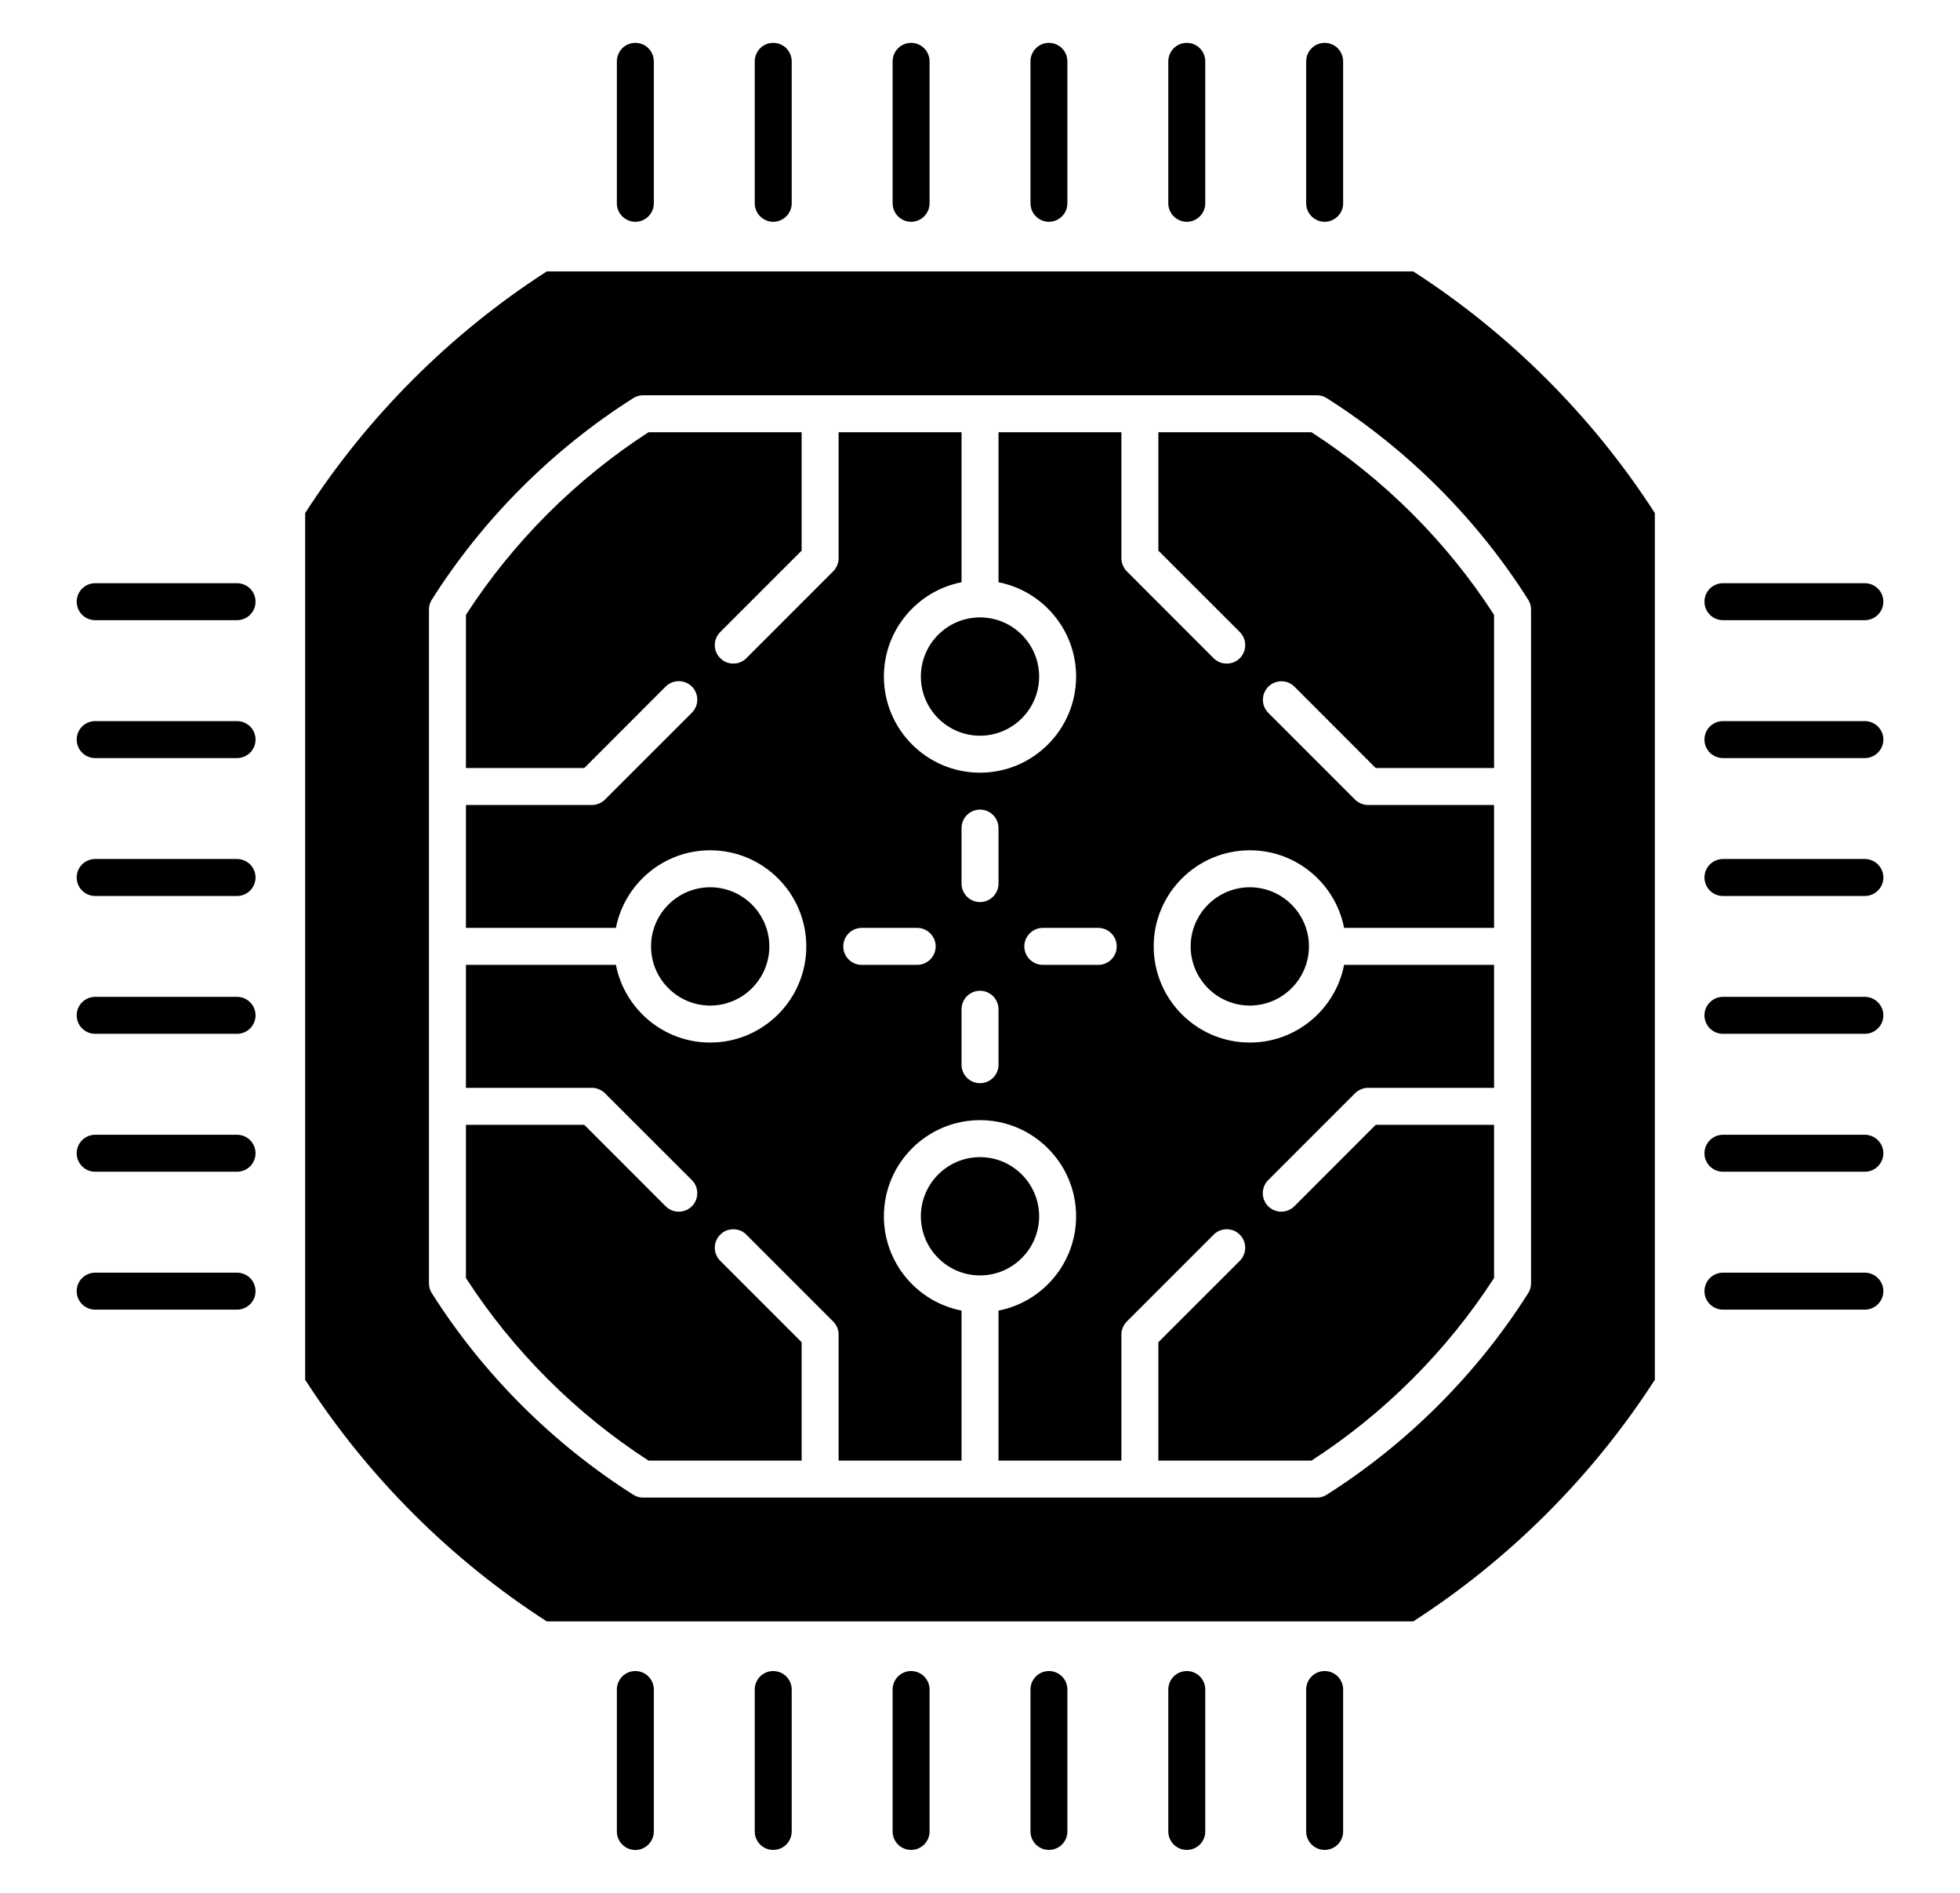<svg width="29" height="28" viewBox="0 0 29 28" fill="none" xmlns="http://www.w3.org/2000/svg">
<path d="M20.91 4.015H8.09C6.665 4.932 5.432 6.165 4.515 7.59V20.41C5.432 21.834 6.665 23.068 8.09 23.985H20.91C22.334 23.068 23.568 21.834 24.485 20.41V7.59C23.568 6.165 22.334 4.932 20.91 4.015ZM22.653 18.985C22.653 19.037 22.638 19.088 22.61 19.131C21.854 20.324 20.824 21.354 19.631 22.11C19.588 22.138 19.537 22.153 19.485 22.153H9.515C9.463 22.153 9.412 22.138 9.369 22.11C8.176 21.354 7.146 20.324 6.39 19.131C6.362 19.088 6.347 19.037 6.347 18.985V9.015C6.347 8.963 6.362 8.913 6.39 8.869C7.146 7.676 8.176 6.646 9.369 5.89C9.412 5.862 9.463 5.847 9.515 5.847H19.485C19.537 5.847 19.588 5.862 19.631 5.89C20.824 6.646 21.854 7.676 22.61 8.869C22.638 8.913 22.653 8.963 22.653 9.015V18.985Z" fill="#64748B" style="fill:#64748B;fill:color(display-p3 0.392 0.455 0.545);fill-opacity:1;"/>
<path d="M17.617 14C17.617 14.482 18.01 14.875 18.492 14.875C18.974 14.875 19.367 14.482 19.367 14C19.367 13.518 18.974 13.125 18.492 13.125C18.01 13.125 17.617 13.518 17.617 14ZM15.375 17.992C15.375 17.51 14.982 17.117 14.5 17.117C14.018 17.117 13.625 17.51 13.625 17.992C13.625 18.474 14.018 18.867 14.5 18.867C14.982 18.867 15.375 18.474 15.375 17.992ZM13.625 10.008C13.625 10.49 14.018 10.883 14.5 10.883C14.982 10.883 15.375 10.49 15.375 10.008C15.375 9.525 14.982 9.133 14.5 9.133C14.018 9.133 13.625 9.525 13.625 10.008ZM11.383 14C11.383 13.518 10.99 13.125 10.508 13.125C10.025 13.125 9.633 13.518 9.633 14C9.633 14.482 10.025 14.875 10.508 14.875C10.99 14.875 11.383 14.482 11.383 14Z" fill="#64748B" style="fill:#64748B;fill:color(display-p3 0.392 0.455 0.545);fill-opacity:1;"/>
<path d="M19.405 6.394H17.139V8.145L18.344 9.349C18.395 9.401 18.424 9.47 18.424 9.543C18.424 9.616 18.395 9.685 18.344 9.737C18.291 9.79 18.221 9.816 18.15 9.816C18.115 9.816 18.079 9.809 18.046 9.796C18.013 9.782 17.983 9.762 17.957 9.737L16.672 8.451C16.659 8.438 16.648 8.425 16.638 8.409C16.633 8.403 16.631 8.396 16.627 8.388C16.622 8.38 16.617 8.371 16.613 8.362C16.609 8.353 16.607 8.344 16.605 8.335C16.602 8.327 16.599 8.32 16.597 8.311C16.594 8.294 16.592 8.276 16.592 8.258V6.394H14.774V8.613C15.427 8.741 15.922 9.317 15.922 10.008C15.922 10.792 15.284 11.43 14.5 11.43C13.716 11.43 13.078 10.792 13.078 10.008C13.078 9.317 13.573 8.741 14.227 8.613V6.394H12.408V8.258C12.408 8.276 12.407 8.294 12.403 8.311C12.401 8.319 12.398 8.326 12.396 8.334C12.393 8.344 12.391 8.353 12.387 8.362C12.384 8.371 12.379 8.379 12.374 8.387C12.37 8.395 12.367 8.403 12.362 8.409C12.353 8.423 12.342 8.437 12.33 8.449C12.329 8.45 12.329 8.45 12.328 8.451L11.043 9.736C10.99 9.79 10.92 9.816 10.85 9.816C10.78 9.816 10.71 9.79 10.657 9.736C10.631 9.711 10.611 9.681 10.597 9.648C10.583 9.614 10.576 9.579 10.576 9.543C10.576 9.507 10.583 9.471 10.597 9.438C10.611 9.405 10.631 9.375 10.657 9.349L11.861 8.145V6.394H9.595C8.52 7.089 7.589 8.02 6.894 9.095V11.361H8.645L9.849 10.156C9.901 10.105 9.97 10.076 10.043 10.076C10.116 10.076 10.185 10.105 10.237 10.156C10.288 10.207 10.317 10.277 10.317 10.35C10.317 10.422 10.288 10.492 10.237 10.543L8.951 11.828C8.95 11.829 8.95 11.829 8.949 11.83C8.937 11.842 8.924 11.852 8.909 11.862C8.903 11.867 8.895 11.87 8.888 11.874C8.88 11.879 8.872 11.883 8.862 11.887C8.854 11.891 8.844 11.893 8.834 11.896C8.827 11.898 8.82 11.901 8.811 11.903C8.794 11.906 8.776 11.908 8.758 11.908H6.894V13.726H9.113C9.241 13.073 9.817 12.578 10.508 12.578C11.292 12.578 11.93 13.216 11.93 14C11.93 14.784 11.292 15.422 10.508 15.422C9.817 15.422 9.241 14.927 9.113 14.273H6.894V16.092H8.758C8.776 16.092 8.794 16.093 8.811 16.097C8.82 16.099 8.827 16.102 8.835 16.104C8.844 16.107 8.854 16.109 8.862 16.113C8.872 16.116 8.88 16.122 8.889 16.127C8.896 16.131 8.903 16.133 8.909 16.138C8.925 16.148 8.938 16.159 8.951 16.172L10.237 17.457C10.288 17.508 10.317 17.578 10.317 17.65C10.317 17.723 10.288 17.793 10.237 17.844C10.185 17.895 10.116 17.924 10.043 17.924C9.97 17.924 9.901 17.895 9.849 17.844L8.645 16.639H6.894V18.905C7.589 19.98 8.52 20.911 9.595 21.606H11.861V19.855L10.657 18.651C10.631 18.625 10.611 18.595 10.597 18.562C10.583 18.529 10.576 18.493 10.576 18.457C10.576 18.421 10.583 18.386 10.597 18.353C10.611 18.319 10.631 18.289 10.657 18.264C10.682 18.238 10.712 18.218 10.745 18.204C10.778 18.191 10.814 18.184 10.85 18.184C10.886 18.184 10.921 18.191 10.955 18.204C10.988 18.218 11.018 18.238 11.043 18.264L12.328 19.549C12.341 19.562 12.352 19.575 12.362 19.591C12.367 19.597 12.37 19.605 12.374 19.612C12.379 19.62 12.384 19.628 12.387 19.638C12.391 19.646 12.393 19.656 12.396 19.666C12.398 19.673 12.401 19.681 12.403 19.689C12.407 19.706 12.408 19.724 12.408 19.742V21.606H14.227V19.387C13.573 19.26 13.078 18.683 13.078 17.992C13.078 17.208 13.716 16.57 14.5 16.57C15.284 16.57 15.922 17.208 15.922 17.992C15.922 18.683 15.427 19.26 14.774 19.387V21.606H16.592V19.742C16.592 19.724 16.594 19.707 16.597 19.689C16.599 19.68 16.602 19.673 16.605 19.665C16.607 19.656 16.609 19.646 16.613 19.638C16.617 19.628 16.622 19.62 16.627 19.61C16.631 19.604 16.633 19.597 16.638 19.591C16.648 19.575 16.66 19.562 16.672 19.549L17.957 18.264C17.983 18.238 18.013 18.218 18.046 18.204C18.079 18.191 18.115 18.184 18.151 18.184C18.187 18.184 18.222 18.191 18.255 18.204C18.289 18.218 18.319 18.238 18.344 18.264C18.395 18.315 18.424 18.385 18.424 18.457C18.424 18.53 18.395 18.599 18.344 18.651L17.139 19.855V21.606H19.405C20.48 20.911 21.411 19.98 22.106 18.905V16.639H20.355L19.151 17.844C19.097 17.897 19.027 17.924 18.957 17.924C18.921 17.924 18.886 17.917 18.853 17.903C18.82 17.889 18.789 17.869 18.764 17.844C18.739 17.819 18.718 17.788 18.705 17.755C18.691 17.722 18.684 17.686 18.684 17.65C18.684 17.614 18.691 17.579 18.705 17.546C18.718 17.512 18.739 17.482 18.764 17.457L20.049 16.172C20.061 16.16 20.076 16.148 20.091 16.138C20.097 16.133 20.105 16.131 20.111 16.127C20.12 16.122 20.128 16.116 20.138 16.113C20.146 16.109 20.156 16.107 20.165 16.104C20.173 16.102 20.18 16.099 20.189 16.097C20.206 16.093 20.224 16.092 20.242 16.092H22.106V14.273H19.887C19.76 14.927 19.183 15.422 18.492 15.422C17.708 15.422 17.07 14.784 17.07 14C17.07 13.216 17.708 12.578 18.492 12.578C19.183 12.578 19.76 13.073 19.887 13.726H22.106V11.908H20.242C20.224 11.908 20.207 11.906 20.189 11.903C20.18 11.901 20.173 11.898 20.165 11.896C20.156 11.893 20.146 11.891 20.138 11.887C20.128 11.884 20.12 11.878 20.112 11.874C20.104 11.87 20.097 11.867 20.091 11.862C20.076 11.852 20.062 11.841 20.049 11.828L18.764 10.543C18.713 10.492 18.685 10.422 18.686 10.35C18.686 10.278 18.715 10.209 18.766 10.158C18.817 10.107 18.886 10.078 18.958 10.078C19.03 10.077 19.099 10.105 19.151 10.156L20.355 11.361H22.106V9.095C21.412 8.02 20.48 7.089 19.405 6.394ZM13.57 14.273H12.75C12.599 14.273 12.477 14.151 12.477 14C12.477 13.849 12.599 13.726 12.75 13.726H13.57C13.721 13.726 13.844 13.849 13.844 14C13.844 14.151 13.721 14.273 13.57 14.273ZM14.774 15.75C14.774 15.901 14.651 16.023 14.5 16.023C14.349 16.023 14.227 15.901 14.227 15.75V14.93C14.227 14.779 14.349 14.656 14.5 14.656C14.651 14.656 14.774 14.779 14.774 14.93V15.75ZM14.774 13.07C14.774 13.221 14.651 13.344 14.5 13.344C14.349 13.344 14.227 13.221 14.227 13.07V12.25C14.227 12.099 14.349 11.976 14.5 11.976C14.651 11.976 14.774 12.099 14.774 12.25V13.07ZM16.25 14.273H15.43C15.279 14.273 15.156 14.151 15.156 14C15.156 13.849 15.279 13.726 15.43 13.726H16.25C16.401 13.726 16.523 13.849 16.523 14C16.523 14.151 16.401 14.273 16.25 14.273ZM3.507 8.627H1.408C1.335 8.627 1.266 8.656 1.215 8.707C1.163 8.758 1.135 8.828 1.135 8.9C1.135 8.973 1.163 9.042 1.215 9.094C1.266 9.145 1.335 9.174 1.408 9.174H3.507C3.58 9.174 3.649 9.145 3.701 9.094C3.752 9.042 3.781 8.973 3.781 8.9C3.781 8.828 3.752 8.758 3.701 8.707C3.649 8.656 3.58 8.627 3.507 8.627ZM3.507 10.667H1.408C1.335 10.667 1.266 10.696 1.215 10.747C1.163 10.798 1.135 10.868 1.135 10.94C1.135 11.013 1.163 11.082 1.215 11.134C1.266 11.185 1.335 11.214 1.408 11.214H3.507C3.58 11.214 3.649 11.185 3.701 11.134C3.752 11.082 3.781 11.013 3.781 10.94C3.781 10.868 3.752 10.798 3.701 10.747C3.649 10.696 3.58 10.667 3.507 10.667ZM3.507 12.707H1.408C1.335 12.707 1.266 12.736 1.215 12.787C1.163 12.838 1.135 12.908 1.135 12.98C1.135 13.053 1.163 13.122 1.215 13.174C1.266 13.225 1.335 13.254 1.408 13.254H3.507C3.58 13.254 3.649 13.225 3.701 13.174C3.752 13.122 3.781 13.053 3.781 12.98C3.781 12.908 3.752 12.838 3.701 12.787C3.649 12.736 3.58 12.707 3.507 12.707ZM3.507 14.746H1.408C1.335 14.746 1.266 14.775 1.215 14.826C1.163 14.878 1.135 14.947 1.135 15.02C1.135 15.092 1.163 15.162 1.215 15.213C1.266 15.264 1.335 15.293 1.408 15.293H3.507C3.58 15.293 3.649 15.264 3.701 15.213C3.752 15.162 3.781 15.092 3.781 15.02C3.781 14.947 3.752 14.878 3.701 14.826C3.649 14.775 3.58 14.746 3.507 14.746ZM3.507 16.786H1.408C1.335 16.786 1.266 16.815 1.215 16.866C1.163 16.918 1.135 16.987 1.135 17.06C1.135 17.132 1.163 17.202 1.215 17.253C1.266 17.304 1.335 17.333 1.408 17.333H3.507C3.58 17.333 3.649 17.304 3.701 17.253C3.752 17.202 3.781 17.132 3.781 17.06C3.781 16.987 3.752 16.918 3.701 16.866C3.649 16.815 3.58 16.786 3.507 16.786ZM3.507 18.826H1.408C1.335 18.826 1.266 18.855 1.215 18.906C1.163 18.957 1.135 19.027 1.135 19.1C1.135 19.172 1.163 19.242 1.215 19.293C1.266 19.344 1.335 19.373 1.408 19.373H3.507C3.58 19.373 3.649 19.344 3.701 19.293C3.752 19.242 3.781 19.172 3.781 19.1C3.781 19.027 3.752 18.957 3.701 18.906C3.649 18.855 3.58 18.826 3.507 18.826ZM25.493 9.174H27.592C27.665 9.174 27.734 9.145 27.785 9.094C27.837 9.042 27.866 8.973 27.866 8.9C27.866 8.828 27.837 8.758 27.785 8.707C27.734 8.656 27.665 8.627 27.592 8.627H25.493C25.42 8.627 25.351 8.656 25.299 8.707C25.248 8.758 25.219 8.828 25.219 8.9C25.219 8.973 25.248 9.042 25.299 9.094C25.351 9.145 25.42 9.174 25.493 9.174ZM27.592 10.667H25.493C25.42 10.667 25.351 10.696 25.299 10.747C25.248 10.798 25.219 10.868 25.219 10.94C25.219 11.013 25.248 11.082 25.299 11.134C25.351 11.185 25.42 11.214 25.493 11.214H27.592C27.665 11.214 27.734 11.185 27.785 11.134C27.837 11.082 27.866 11.013 27.866 10.94C27.866 10.868 27.837 10.798 27.785 10.747C27.734 10.696 27.665 10.667 27.592 10.667ZM27.592 12.707H25.493C25.42 12.707 25.351 12.736 25.299 12.787C25.248 12.838 25.219 12.908 25.219 12.98C25.219 13.053 25.248 13.122 25.299 13.174C25.351 13.225 25.42 13.254 25.493 13.254H27.592C27.665 13.254 27.734 13.225 27.785 13.174C27.837 13.122 27.866 13.053 27.866 12.98C27.866 12.908 27.837 12.838 27.785 12.787C27.734 12.736 27.665 12.707 27.592 12.707ZM27.592 14.746H25.493C25.342 14.746 25.219 14.869 25.219 15.02C25.219 15.171 25.342 15.293 25.493 15.293H27.592C27.665 15.293 27.734 15.264 27.785 15.213C27.837 15.162 27.866 15.092 27.866 15.02C27.866 14.947 27.837 14.878 27.785 14.826C27.734 14.775 27.665 14.746 27.592 14.746ZM27.592 16.786H25.493C25.342 16.786 25.219 16.909 25.219 17.06C25.219 17.211 25.342 17.333 25.493 17.333H27.592C27.665 17.333 27.734 17.304 27.785 17.253C27.837 17.202 27.866 17.132 27.866 17.06C27.866 16.987 27.837 16.918 27.785 16.866C27.734 16.815 27.665 16.786 27.592 16.786ZM27.592 18.826H25.493C25.342 18.826 25.219 18.948 25.219 19.1C25.219 19.251 25.342 19.373 25.493 19.373H27.592C27.665 19.373 27.734 19.344 27.785 19.293C27.837 19.242 27.866 19.172 27.866 19.1C27.866 19.027 27.837 18.957 27.785 18.906C27.734 18.855 27.665 18.826 27.592 18.826ZM9.4 24.719C9.328 24.719 9.258 24.748 9.207 24.799C9.156 24.851 9.127 24.92 9.127 24.993V27.092C9.127 27.165 9.156 27.234 9.207 27.285C9.258 27.337 9.328 27.366 9.4 27.366C9.473 27.366 9.543 27.337 9.594 27.285C9.645 27.234 9.674 27.165 9.674 27.092V24.993C9.674 24.92 9.645 24.851 9.594 24.799C9.543 24.748 9.473 24.719 9.4 24.719ZM11.44 24.719C11.368 24.719 11.298 24.748 11.247 24.799C11.196 24.851 11.167 24.92 11.167 24.993V27.092C11.167 27.165 11.196 27.234 11.247 27.285C11.298 27.337 11.368 27.365 11.44 27.365C11.513 27.365 11.582 27.337 11.634 27.285C11.685 27.234 11.714 27.165 11.714 27.092V24.993C11.714 24.92 11.685 24.851 11.634 24.799C11.582 24.748 11.513 24.719 11.44 24.719ZM13.48 24.719C13.408 24.719 13.338 24.748 13.287 24.799C13.236 24.851 13.207 24.92 13.207 24.993V27.092C13.207 27.165 13.236 27.234 13.287 27.285C13.338 27.337 13.408 27.365 13.48 27.365C13.553 27.365 13.622 27.337 13.674 27.285C13.725 27.234 13.754 27.165 13.754 27.092V24.993C13.754 24.92 13.725 24.851 13.674 24.799C13.622 24.748 13.553 24.719 13.48 24.719ZM15.52 24.719C15.447 24.719 15.378 24.748 15.327 24.799C15.275 24.851 15.247 24.92 15.247 24.993V27.092C15.247 27.243 15.369 27.365 15.52 27.365C15.671 27.365 15.793 27.243 15.793 27.092V24.993C15.793 24.92 15.765 24.851 15.713 24.799C15.662 24.748 15.592 24.719 15.52 24.719ZM17.56 24.719C17.487 24.719 17.418 24.748 17.366 24.799C17.315 24.851 17.286 24.92 17.286 24.993V27.092C17.286 27.243 17.409 27.365 17.56 27.365C17.711 27.365 17.833 27.243 17.833 27.092V24.993C17.833 24.92 17.805 24.851 17.753 24.799C17.702 24.748 17.632 24.719 17.56 24.719ZM19.6 24.719C19.527 24.719 19.458 24.748 19.406 24.799C19.355 24.851 19.326 24.92 19.326 24.993V27.092C19.326 27.243 19.449 27.365 19.6 27.365C19.751 27.365 19.873 27.243 19.873 27.092V24.993C19.873 24.92 19.844 24.851 19.793 24.799C19.742 24.748 19.672 24.719 19.6 24.719ZM9.4 3.281C9.473 3.281 9.543 3.252 9.594 3.2C9.645 3.149 9.674 3.08 9.674 3.007V0.908C9.674 0.835 9.645 0.766 9.594 0.714C9.543 0.663 9.473 0.634 9.4 0.634C9.328 0.634 9.258 0.663 9.207 0.714C9.156 0.766 9.127 0.835 9.127 0.908V3.007C9.127 3.08 9.156 3.149 9.207 3.2C9.258 3.252 9.328 3.281 9.4 3.281ZM11.44 3.281C11.513 3.281 11.582 3.252 11.634 3.2C11.685 3.149 11.714 3.08 11.714 3.007V0.908C11.714 0.835 11.685 0.766 11.634 0.714C11.582 0.663 11.513 0.634 11.44 0.634C11.368 0.634 11.298 0.663 11.247 0.714C11.196 0.766 11.167 0.835 11.167 0.908V3.007C11.167 3.08 11.196 3.149 11.247 3.2C11.298 3.252 11.368 3.281 11.44 3.281ZM13.48 3.281C13.553 3.281 13.622 3.252 13.674 3.2C13.725 3.149 13.754 3.08 13.754 3.007V0.908C13.754 0.835 13.725 0.766 13.674 0.714C13.622 0.663 13.553 0.634 13.48 0.634C13.408 0.634 13.338 0.663 13.287 0.714C13.236 0.766 13.207 0.835 13.207 0.908V3.007C13.207 3.08 13.236 3.149 13.287 3.2C13.338 3.252 13.408 3.281 13.48 3.281ZM15.52 3.281C15.592 3.281 15.662 3.252 15.713 3.2C15.765 3.149 15.793 3.08 15.793 3.007V0.908C15.793 0.835 15.765 0.766 15.713 0.714C15.662 0.663 15.592 0.634 15.52 0.634C15.447 0.634 15.378 0.663 15.327 0.714C15.275 0.766 15.247 0.835 15.247 0.908V3.007C15.247 3.08 15.275 3.149 15.327 3.2C15.378 3.252 15.447 3.281 15.52 3.281ZM17.56 3.281C17.632 3.281 17.702 3.252 17.753 3.2C17.805 3.149 17.833 3.08 17.833 3.007V0.908C17.833 0.835 17.805 0.766 17.753 0.714C17.702 0.663 17.632 0.634 17.56 0.634C17.487 0.634 17.418 0.663 17.366 0.714C17.315 0.766 17.286 0.835 17.286 0.908V3.007C17.286 3.08 17.315 3.149 17.366 3.2C17.418 3.252 17.487 3.281 17.56 3.281ZM19.6 3.281C19.672 3.281 19.742 3.252 19.793 3.2C19.844 3.149 19.873 3.08 19.873 3.007V0.908C19.873 0.835 19.844 0.766 19.793 0.714C19.742 0.663 19.672 0.634 19.6 0.634C19.527 0.634 19.458 0.663 19.406 0.714C19.355 0.766 19.326 0.835 19.326 0.908V3.007C19.326 3.08 19.355 3.149 19.406 3.2C19.458 3.252 19.527 3.281 19.6 3.281Z" fill="#64748B" style="fill:#64748B;fill:color(display-p3 0.392 0.455 0.545);fill-opacity:1;"/>
</svg>
